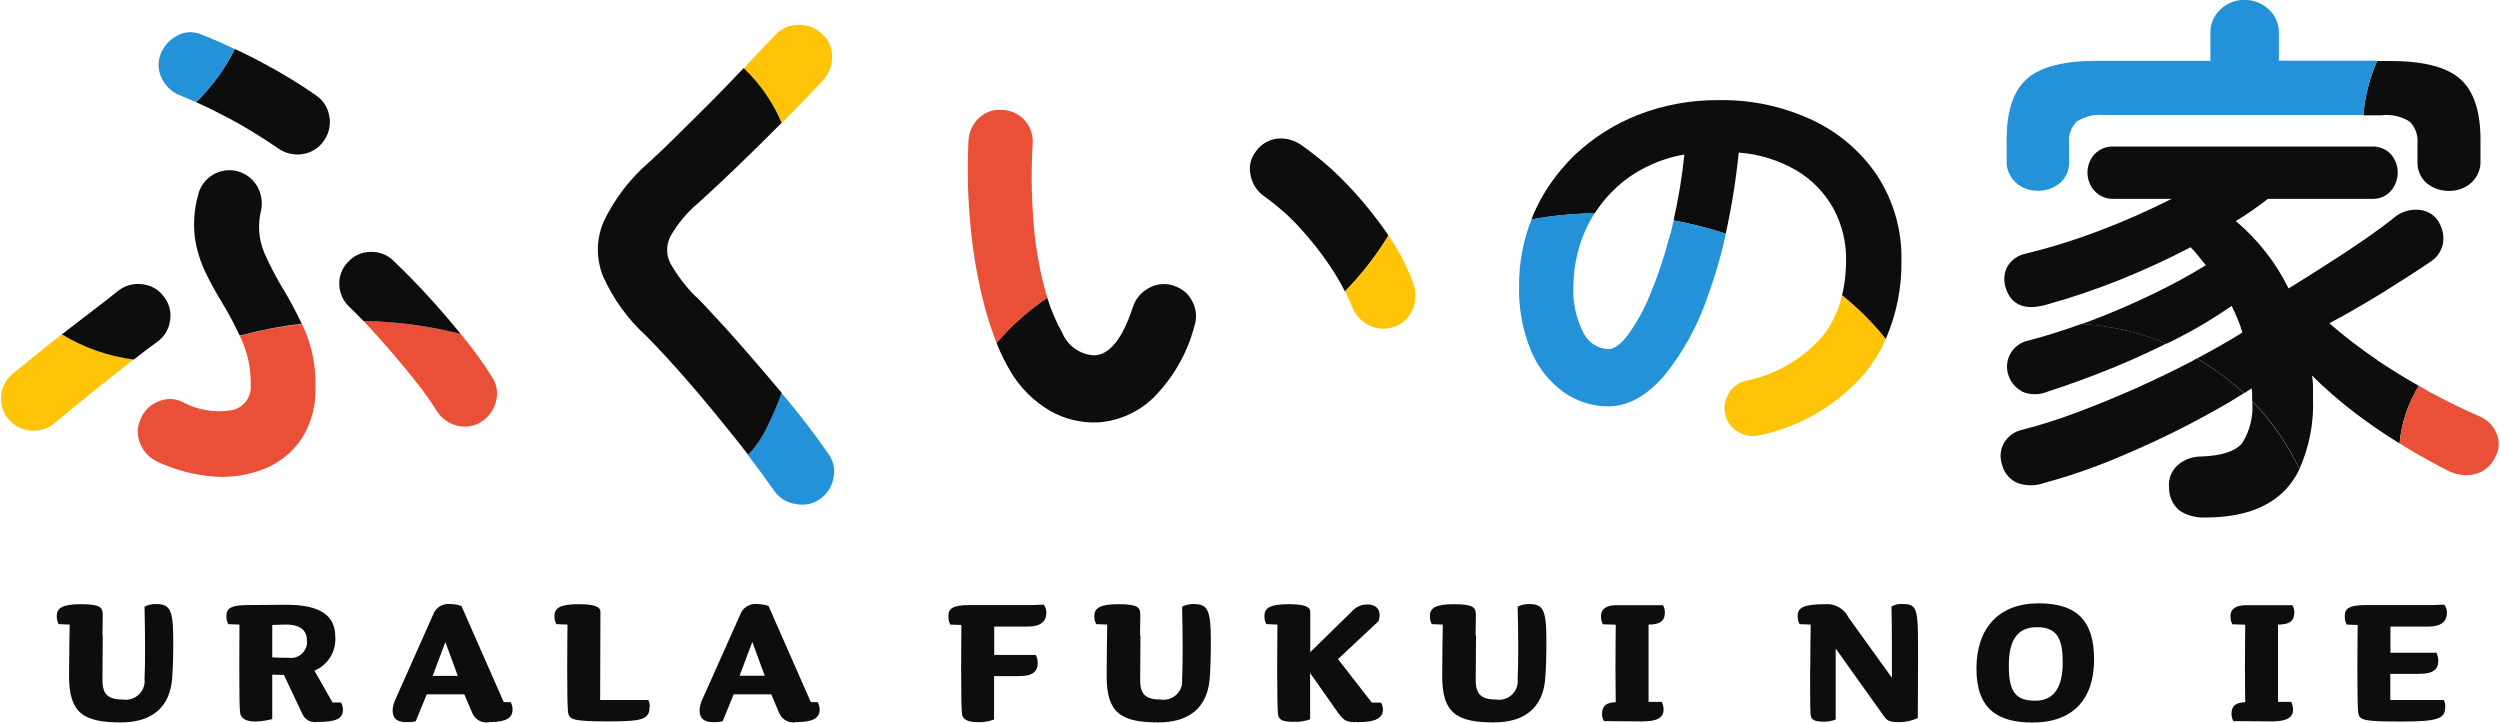 <?xml version="1.0" encoding="UTF-8"?><svg id="_レイヤー_2" xmlns="http://www.w3.org/2000/svg" viewBox="0 0 173 50"><g id="Layer_1"><rect width="173" height="50" style="fill:none; stroke-width:0px;"/><g id="_グループ_1589"><path id="_パス_3881" d="M7.11,43.96c0,.33-.02,2.81-.02,3.11,0,1.01.42,1.34,1.44,1.34.71.1,1.37-.4,1.47-1.11.01-.09.02-.18,0-.27.03-.58.04-1.28.04-2.2s-.02-2.04-.04-2.85c.24-.12.5-.18.77-.18.98,0,1.22.33,1.22,2.54,0,1.06-.02,1.98-.09,2.74-.19,1.83-1.34,2.91-3.54,2.91-2.59,0-3.58-.65-3.58-3.2,0-1.14.03-2.75.04-3.57l-.76-.03c-.1-.18-.14-.38-.13-.58,0-.54.42-.8,1.65-.8,1.41,0,1.53.24,1.53.76,0,0-.02,1.22-.02,1.4" style="fill:#0d0d0d; stroke-width:0px;"/><path id="_パス_3882" d="M19.66,46.7c-.18,0-.7,0-.82-.02v3.08c-.38.1-.77.16-1.16.17-.67,0-1-.22-1.06-.57-.05-.33-.06-1.37-.06-3.05,0-1.13.01-3.09.01-3.09l-.77-.03c-.1-.18-.14-.38-.13-.58,0-.49.28-.74,1.5-.74l2.57-.02c2.54-.02,3.46.83,3.46,2.2.08,1.02-.5,1.97-1.44,2.36l1.25,2.2h.59c.08.15.13.32.13.49,0,.65-.48.86-1.81.86-.4.06-.79-.14-.97-.5l-1.31-2.77ZM19.81,43.22c-.34,0-.73.02-.97.03v2.24c.3.02.65.03,1.14.03.61.09,1.17-.34,1.26-.95.01-.08.01-.17,0-.25,0-.61-.36-1.1-1.44-1.1" style="fill:#0d0d0d; stroke-width:0px;"/><path id="_パス_3883" d="M33.83,49.98c-.48.08-.95-.18-1.14-.62l-.56-1.31h-2.6l-.76,1.86c-.22.05-.45.07-.68.06-.56,0-.92-.21-.92-.82.01-.27.09-.54.21-.79l2.58-5.8c.17-.51.67-.82,1.2-.76.26,0,.52.05.77.13l2.93,6.66h.48c.08.16.13.33.13.5,0,.59-.42.88-1.64.88M30.82,44.43l-.88,2.34h1.74l-.86-2.34Z" style="fill:#0d0d0d; stroke-width:0px;"/><path id="_パス_3884" d="M44.95,48.91c0,.88-.49,1.01-2.88,1.01s-2.68-.12-2.76-.62c-.04-.33-.06-1.31-.06-2.99,0-1.13.02-3.09.02-3.09l-.77-.03c-.1-.18-.14-.38-.13-.58,0-.54.42-.8,1.65-.8.97,0,1.53.13,1.53.52l-.02,6.11h3.33c.08.15.11.31.1.48" style="fill:#0d0d0d; stroke-width:0px;"/><path id="_パス_3885" d="M55.07,49.98c-.48.08-.95-.18-1.14-.62l-.56-1.31h-2.6l-.76,1.86c-.22.05-.45.07-.68.06-.56,0-.92-.21-.92-.82.01-.27.09-.54.21-.79l2.59-5.8c.17-.51.67-.82,1.2-.76.26,0,.52.05.77.13l2.93,6.66h.48c.08.16.13.33.13.5,0,.59-.42.88-1.64.88M52.06,44.42l-.88,2.34h1.74l-.86-2.34Z" style="fill:#0d0d0d; stroke-width:0px;"/><path id="_パス_3886" d="M65.76,43.22c-.1-.19-.14-.4-.13-.61,0-.49.28-.74,1.5-.74h4.24l.85-.03c.12.15.19.34.19.54,0,.59-.34.98-1.32.98h-2.29v1.96h2.88c.08.17.13.36.13.55,0,.59-.33.92-1.31.92h-1.71v3c-.37.14-.77.2-1.16.18-.67,0-1-.19-1.06-.54-.04-.33-.06-1.44-.06-3.12,0-1.13.02-3.06.02-3.06l-.77-.03Z" style="fill:#0d0d0d; stroke-width:0px;"/><path id="_パス_3887" d="M78.92,43.96c0,.33-.02,2.81-.02,3.11,0,1.01.42,1.34,1.44,1.34.71.1,1.37-.4,1.46-1.11.01-.09.01-.18,0-.27.03-.58.04-1.28.04-2.2s-.02-2.04-.04-2.85c.24-.12.5-.18.77-.18.98,0,1.22.33,1.22,2.54,0,1.06-.02,1.98-.09,2.74-.19,1.83-1.34,2.91-3.54,2.91-2.59,0-3.58-.65-3.58-3.2,0-1.14.03-2.75.04-3.57l-.76-.03c-.1-.18-.14-.38-.13-.58,0-.54.42-.8,1.65-.8,1.41,0,1.53.24,1.53.76,0,0-.02,1.22-.02,1.4" style="fill:#0d0d0d; stroke-width:0px;"/><path id="_パス_3888" d="M88.4,43.22l-.77-.03c-.1-.18-.14-.38-.13-.58,0-.54.42-.8,1.65-.8.97,0,1.52.13,1.52.52v2.8l2.9-2.84c.27-.3.66-.47,1.07-.46.54,0,.83.3.83.73,0,.14-.03.28-.07.42l-2.81,2.63,2.34,3.01h.64c.08.15.13.32.13.49,0,.61-.58.86-1.68.86-.85,0-.97.02-1.62-.92l-1.74-2.48v3.21c-.37.13-.77.19-1.16.17-.76,0-1-.15-1.06-.5-.04-.33-.06-1.44-.06-3.12,0-1.13.02-3.09.02-3.09" style="fill:#0d0d0d; stroke-width:0px;"/><path id="_パス_3889" d="M102.14,43.96c0,.33-.02,2.81-.02,3.11,0,1.01.42,1.34,1.44,1.34.71.1,1.37-.4,1.46-1.11.01-.09.02-.18,0-.27.03-.58.04-1.28.04-2.2s-.01-2.04-.04-2.85c.24-.12.5-.18.77-.18.98,0,1.22.33,1.22,2.54,0,1.06-.02,1.98-.09,2.74-.19,1.83-1.34,2.91-3.54,2.91-2.59,0-3.58-.65-3.58-3.2,0-1.14.03-2.75.04-3.57l-.76-.03c-.1-.18-.14-.38-.13-.58,0-.54.42-.8,1.65-.8,1.41,0,1.53.24,1.53.76,0,0-.02,1.22-.02,1.4" style="fill:#0d0d0d; stroke-width:0px;"/><path id="_パス_3890" d="M114.99,48.56c.08.17.13.35.13.54,0,.59-.49.82-1.47.82l-2.66-.02c-.08-.15-.13-.32-.13-.49,0-.59.31-.79.95-.82,0,0-.02-1.52-.02-2.45,0-1.13.02-2.91.02-2.91l-.89-.03c-.1-.18-.14-.38-.13-.58,0-.54.48-.74,1.06-.74h3.23c.08.15.13.32.13.49,0,.65-.4.85-1.13.85v5.35h.92Z" style="fill:#0d0d0d; stroke-width:0px;"/><path id="_パス_3891" d="M125.27,46.28c0-1.09.02-2.29.03-3.06l-.77-.03c-.1-.18-.14-.38-.13-.58,0-.54.37-.8,1.89-.8.68-.06,1.32.3,1.62.91l3.01,4.18v-2.11c0-1.56-.02-2.29-.03-2.81.24-.15.52-.21.8-.18,1.07,0,1.04.43,1.04,3.92,0,1.72-.02,3.97-.02,3.97-.38.18-.8.27-1.22.28-.7,0-.88-.06-1.13-.42l-3.33-4.67v4.91c-.25.1-.52.15-.79.15-.79,0-.92-.18-.95-.52-.03-.4-.03-1.56-.03-3.14" style="fill:#0d0d0d; stroke-width:0px;"/><path id="_パス_3892" d="M140.65,50c-2.41,0-3.88-.94-3.88-3.73s1.53-4.52,4.31-4.52,3.83,1.35,3.83,3.88c0,2.72-1.42,4.37-4.27,4.37M140.96,43.4c-1.44,0-1.95,1.01-1.95,2.68,0,1.81.49,2.41,1.83,2.41,1.26,0,1.9-.88,1.9-2.65,0-1.55-.33-2.44-1.78-2.44" style="fill:#0d0d0d; stroke-width:0px;"/><path id="_パス_3893" d="M158.55,48.56c.08.17.13.35.13.54,0,.59-.49.82-1.47.82l-2.66-.02c-.08-.15-.13-.32-.13-.49,0-.59.31-.79.95-.82,0,0-.02-1.52-.02-2.45,0-1.13.02-2.91.02-2.91l-.89-.03c-.1-.18-.14-.38-.13-.58,0-.54.48-.74,1.06-.74h3.23c.08.15.13.32.13.49,0,.65-.4.85-1.13.85v5.35h.92Z" style="fill:#0d0d0d; stroke-width:0px;"/><path id="_パス_3894" d="M163.16,43.25l-.77-.03c-.1-.19-.14-.4-.13-.61,0-.49.28-.74,1.5-.74h4.53l.85-.03c.12.15.19.34.19.54,0,.59-.34.98-1.32.98h-2.59v1.81h3.18c.08.17.13.36.13.55,0,.59-.33.91-1.31.91h-2.01v1.81h3.7c.08.15.11.31.1.48,0,.82-.49,1.01-3.08,1.01s-2.85-.09-2.94-.59c-.04-.33-.06-1.34-.06-3.01,0-1.13.02-3.06.02-3.06" style="fill:#0d0d0d; stroke-width:0px;"/><path id="_パス_3895" d="M2.53,24.52c-.65.53-1.2.98-1.66,1.35-.46.38-.75.93-.79,1.52-.06.59.13,1.19.53,1.64.39.46.96.74,1.56.77.6.04,1.18-.15,1.64-.55.6-.5,1.33-1.1,2.18-1.79.85-.69,1.71-1.38,2.6-2.07.23-.18.45-.36.67-.52-1.76-.22-3.46-.81-4.98-1.74-.6.47-1.19.93-1.74,1.38" style="fill:#ffc308; stroke-width:0px;"/><path id="_パス_3896" d="M16.73,23.54c.43.97.64,2.02.62,3.08.08.84-.49,1.61-1.32,1.77-1.16.19-2.35-.01-3.38-.56-.53-.28-1.17-.29-1.71-.04-.56.22-1.01.67-1.22,1.24-.25.54-.25,1.17,0,1.71.23.54.66.98,1.2,1.22,1.23.58,2.56.92,3.91,1.02,1.2.09,2.4-.11,3.52-.56,1.04-.43,1.92-1.15,2.54-2.09.66-1.06.99-2.3.94-3.55.04-1.34-.21-2.68-.73-3.91-.07-.15-.14-.3-.21-.45-1.45.17-2.89.44-4.29.83.05.1.1.2.15.3" style="fill:#e95037; stroke-width:0px;"/><path id="_パス_3897" d="M26.37,23.54c.78.88,1.52,1.75,2.22,2.63.6.73,1.15,1.5,1.65,2.29.32.51.83.86,1.41,1,.57.14,1.18.04,1.67-.28.51-.33.87-.84,1.01-1.43.15-.58.04-1.2-.3-1.69-.57-.9-1.19-1.77-1.86-2.6-.1-.12-.2-.24-.3-.36-2.2-.55-4.46-.85-6.73-.9.39.41.8.85,1.22,1.33" style="fill:#e95037; stroke-width:0px;"/><path id="_パス_3898" d="M22.8,8.14c-.06-.6-.38-1.14-.86-1.49-.7-.5-1.52-1.02-2.44-1.56-.93-.54-1.88-1.05-2.86-1.52-.13-.07-.26-.12-.39-.18-.68,1.37-1.59,2.61-2.68,3.68.74.33,1.51.71,2.32,1.14,1.15.62,2.27,1.31,3.35,2.05.48.34,1.07.49,1.65.41.59-.07,1.12-.38,1.47-.86.37-.47.53-1.08.45-1.67" style="fill:#0d0d0d; stroke-width:0px;"/><path id="_パス_3899" d="M16.24,3.39c-.83-.39-1.62-.74-2.35-1.02-.55-.23-1.18-.18-1.69.13-.54.3-.94.79-1.13,1.37-.18.56-.11,1.17.19,1.67.28.52.75.92,1.32,1.11.32.13.65.27.99.42,1.09-1.07,2-2.32,2.68-3.68" style="fill:#2392d8; stroke-width:0px;"/><path id="_パス_3900" d="M27.24,18.05c-.43-.42-1-.64-1.6-.62-.59,0-1.16.26-1.56.7-.41.42-.63.99-.6,1.58.02.59.28,1.15.71,1.54.31.3.63.62.96.96,2.27.04,4.53.34,6.73.9-.68-.84-1.39-1.67-2.15-2.5-.86-.95-1.7-1.8-2.5-2.56" style="fill:#0d0d0d; stroke-width:0px;"/><path id="_パス_3901" d="M11.77,22.17c.1-.58-.06-1.18-.43-1.64-.35-.49-.89-.8-1.49-.86-.6-.08-1.2.08-1.67.45-.4.33-.92.73-1.56,1.22s-1.32,1.01-2.03,1.56l-.31.24c1.52.92,3.22,1.52,4.98,1.74.6-.47,1.14-.88,1.63-1.23.49-.35.81-.89.88-1.49" style="fill:#0d0d0d; stroke-width:0px;"/><path id="_パス_3902" d="M19.57,19.97c-.48-.81-.92-1.65-1.3-2.52-.37-.91-.44-1.91-.21-2.86.13-.59.03-1.21-.28-1.73-.63-1.05-1.99-1.4-3.04-.77,0,0-.01,0-.02.01-.51.31-.88.81-1.01,1.39-.27.95-.34,1.95-.23,2.93.12.82.36,1.62.71,2.37.35.73.74,1.44,1.17,2.14.45.74.86,1.51,1.23,2.3,1.41-.38,2.84-.66,4.29-.83-.42-.88-.86-1.7-1.31-2.45" style="fill:#0d0d0d; stroke-width:0px;"/><path id="_パス_3903" d="M56.96,5.53c.42-.44.64-1.03.62-1.63,0-.6-.25-1.17-.7-1.56-.44-.42-1.03-.64-1.63-.62-.61,0-1.19.25-1.6.7-.63.65-1.33,1.39-2.11,2.22l-.08.09c1.13,1.07,2.03,2.36,2.63,3.79,1.05-1.05,2-2.04,2.87-2.98" style="fill:#ffc308; stroke-width:0px;"/><path id="_パス_3904" d="M57.29,31.36c-.83-1.2-1.79-2.47-2.9-3.8-.11-.13-.21-.25-.32-.37-.26.74-.57,1.46-.91,2.16-.35.78-.83,1.5-1.41,2.13.66.86,1.28,1.7,1.85,2.52.35.48.88.8,1.47.88.59.12,1.2,0,1.69-.36.5-.35.83-.88.92-1.48.13-.59-.02-1.2-.39-1.67" style="fill:#2392d8; stroke-width:0px;"/><path id="_パス_3905" d="M48.19,20.57c-.7-.69-1.3-1.47-1.79-2.33-.31-.59-.31-1.3,0-1.9.51-.88,1.16-1.66,1.94-2.31.73-.65,1.59-1.46,2.6-2.43s2.04-1.98,3.1-3.05l.05-.05c-.61-1.43-1.5-2.72-2.63-3.79-.75.8-1.52,1.59-2.31,2.39-.83.83-1.61,1.6-2.35,2.33-.74.73-1.37,1.33-1.9,1.81-1.31,1.13-2.37,2.52-3.12,4.08-.53,1.22-.54,2.59-.04,3.82.7,1.56,1.71,2.95,2.97,4.1.85.85,1.8,1.89,2.86,3.1,1.05,1.21,2.11,2.49,3.17,3.82.36.44.7.88,1.03,1.31.59-.62,1.06-1.34,1.41-2.13.34-.7.65-1.42.91-2.16-1-1.19-1.99-2.35-2.97-3.46-1.09-1.23-2.06-2.28-2.91-3.16" style="fill:#0d0d0d; stroke-width:0px;"/><path id="_パス_3906" d="M81.27,19.78c-.57-.2-1.2-.16-1.73.13-.53.27-.94.73-1.13,1.3-.73,2.23-1.63,3.36-2.71,3.38-.96-.06-1.81-.65-2.18-1.54-.44-.78-.79-1.6-1.05-2.45-1.31.88-2.49,1.93-3.51,3.13.26.67.58,1.31.94,1.93.67,1.15,1.63,2.11,2.78,2.78,1.01.57,2.15.84,3.31.79,1.44-.1,2.8-.71,3.83-1.71,1.35-1.36,2.33-3.05,2.82-4.91.2-.56.16-1.18-.11-1.71-.25-.54-.71-.94-1.28-1.11" style="fill:#0d0d0d; stroke-width:0px;"/><path id="_パス_3907" d="M72.48,20.6c-.1-.3-.19-.62-.27-.95-.37-1.49-.61-3.01-.71-4.55-.13-1.71-.14-3.42-.04-5.13.1-1.2-.79-2.26-2-2.36-.04,0-.07,0-.11,0-.59-.06-1.17.14-1.6.55-.44.41-.7.97-.73,1.56-.1,2.01-.05,4.03.15,6.03.18,1.9.52,3.78,1.01,5.62.22.8.48,1.59.79,2.36,1.02-1.2,2.2-2.25,3.51-3.13" style="fill:#e95037; stroke-width:0px;"/><path id="_パス_3908" d="M95.97,16.13c-.83-1.2-1.75-2.33-2.76-3.38-.94-.99-1.98-1.88-3.1-2.67-.48-.36-1.08-.54-1.67-.49-.59.05-1.13.35-1.49.83-.39.47-.55,1.09-.41,1.69.1.59.44,1.12.94,1.47.88.63,1.7,1.34,2.43,2.14.78.85,1.5,1.75,2.14,2.71.37.56.72,1.14,1.02,1.74,1.15-1.17,2.16-2.47,3.01-3.87-.04-.05-.07-.11-.1-.16" style="fill:#0d0d0d; stroke-width:0px;"/><path id="_パス_3909" d="M97.82,19.67c-.43-1.19-1.02-2.33-1.74-3.38-.85,1.4-1.86,2.7-3.01,3.87.19.36.36.72.5,1.08.21.56.64,1.02,1.18,1.28.54.27,1.18.3,1.75.08.57-.19,1.02-.63,1.24-1.18.25-.55.28-1.18.08-1.75" style="fill:#ffc308; stroke-width:0px;"/><path id="_パス_3910" d="M129.95,12.22c-1.11-1.68-2.67-3.03-4.49-3.89-2.03-.96-4.26-1.44-6.51-1.4-1.9-.02-3.78.32-5.55,1-1.63.63-3.12,1.57-4.39,2.76-.35.33-.68.69-.99,1.06-.77.92-1.41,1.94-1.89,3.04-.06.13-.1.27-.15.4,1.44-.27,2.9-.41,4.37-.42.33-.51.7-.99,1.12-1.42.28-.29.57-.56.88-.81,1.23-.95,2.68-1.59,4.21-1.85-.16,1.53-.41,3.06-.75,4.56,1.22.23,2.43.54,3.61.92.41-1.85.71-3.72.9-5.61,1.4.1,2.76.52,3.97,1.22,1.07.63,1.95,1.53,2.56,2.61.61,1.11.92,2.37.9,3.63,0,.71-.07,1.42-.21,2.11-.02.11-.06.21-.08.31,1.12.9,2.13,1.91,3.03,3.03.75-1.72,1.12-3.58,1.09-5.45.04-2.06-.53-4.08-1.64-5.81" style="fill:#0d0d0d; stroke-width:0px;"/><path id="_パス_3911" d="M127.47,20.45c-.25,1.05-.72,2.04-1.4,2.88-1.38,1.55-3.23,2.61-5.26,3.02-.5.12-.93.44-1.19.88-.03.05-.05.1-.08.16-.21.4-.26.87-.15,1.31.12.5.45.94.9,1.19.45.28,1,.36,1.51.22,2.84-.6,5.4-2.12,7.29-4.33.54-.68,1-1.42,1.36-2.21.02-.04.03-.07.05-.11-.9-1.12-1.92-2.13-3.03-3.03" style="fill:#ffc308; stroke-width:0px;"/><path id="_パス_3912" d="M115.6,16.14c-.03.12-.07.23-.1.35-.35,1.33-.79,2.64-1.32,3.91-.39.99-.91,1.92-1.53,2.78-.5.65-.95.98-1.33.98-.75-.02-1.42-.46-1.75-1.13-.52-1.02-.76-2.17-.69-3.31.02-1.36.33-2.71.9-3.94.17-.35.35-.69.57-1.02-1.46.01-2.93.15-4.37.42-.58,1.47-.87,3.03-.86,4.61-.04,1.53.24,3.05.82,4.47.47,1.14,1.24,2.13,2.24,2.86.91.65,2,1,3.12,1,1.35,0,2.64-.71,3.88-2.14,1.34-1.67,2.37-3.57,3.04-5.61.06-.16.12-.31.17-.47.42-1.22.77-2.47,1.04-3.73-1.18-.38-2.39-.69-3.61-.92-.07.3-.14.6-.21.89" style="fill:#2392d8; stroke-width:0px;"/><path id="_パス_3913" d="M164.84,7.97c.67-.07,1.35.09,1.92.45.39.4.58.95.53,1.51v1.24c-.03.57.2,1.13.64,1.51.43.35.98.54,1.54.53.57.01,1.12-.19,1.54-.56.43-.39.67-.96.64-1.54v-1.44c0-1.98-.47-3.38-1.41-4.21s-2.56-1.24-4.87-1.24h-.88c-.52,1.19-.84,2.46-.95,3.76h1.3Z" style="fill:#0d0d0d; stroke-width:0px;"/><path id="_パス_3914" d="M141,13.2c.56.01,1.11-.17,1.54-.53.44-.37.67-.93.64-1.51v-1.24c-.06-.56.14-1.11.53-1.51.57-.36,1.25-.52,1.92-.45h17.91c.11-1.3.43-2.57.95-3.76h-6.79v-1.91c.01-.62-.24-1.22-.7-1.64-.94-.88-2.41-.88-3.35,0-.45.42-.71,1.02-.69,1.64v1.92h-7.86c-2.28,0-3.89.41-4.83,1.24s-1.41,2.23-1.41,4.21v1.43c-.03.58.2,1.14.62,1.54.42.38.96.58,1.52.56" style="fill:#2392d8; stroke-width:0px;"/><path id="_パス_3915" d="M151.77,24.95c-1.27.66-2.59,1.3-3.97,1.92-1.38.61-2.74,1.17-4.08,1.67-1.24.47-2.5.87-3.78,1.2-.53.11-.98.44-1.26.9-.27.47-.31,1.03-.13,1.54.14.56.53,1.01,1.05,1.24.56.2,1.16.22,1.73.04,1.72-.47,3.41-1.04,5.06-1.73,1.77-.73,3.47-1.52,5.11-2.37,1.42-.74,2.67-1.45,3.78-2.15-.99-.92-2.09-1.73-3.27-2.4l-.25.14" style="fill:#0d0d0d; stroke-width:0px;"/><path id="_パス_3916" d="M140.36,23.57c-.99.2-1.64,1.17-1.44,2.16.02.1.05.19.08.29.17.47.52.86.96,1.09.55.23,1.16.23,1.71,0,1.4-.45,2.88-.99,4.44-1.62,1.31-.53,2.58-1.11,3.81-1.72-1.87-.78-3.87-1.24-5.89-1.35-1.24.45-2.47.83-3.67,1.15" style="fill:#0d0d0d; stroke-width:0px;"/><path id="_パス_3917" d="M155.85,27.76c.1,1.03-.15,2.06-.71,2.93-.48.55-1.42.85-2.82.9-.62,0-1.22.22-1.67.64-.41.39-.61.95-.55,1.51-.01.62.26,1.21.73,1.6.53.34,1.16.5,1.79.47,2.51,0,4.37-.66,5.6-1.99.36-.4.67-.86.9-1.35-.82-1.74-1.92-3.33-3.27-4.7" style="fill:#0d0d0d; stroke-width:0px;"/><path id="_パス_3918" d="M164.5,24.91c-1.15-.78-2.26-1.62-3.31-2.54,1.23-.65,2.47-1.37,3.72-2.14,1.25-.78,2.34-1.48,3.27-2.11.46-.29.78-.76.88-1.3.08-.56-.06-1.13-.39-1.6-.3-.42-.78-.67-1.3-.7-.62-.05-1.24.14-1.71.55-.53.43-1.21.93-2.05,1.51-.84.58-1.72,1.16-2.63,1.74-.91.59-1.79,1.13-2.61,1.64-.88-1.79-2.12-3.37-3.65-4.66.77-.47,1.51-.99,2.22-1.54h7.18c.5.03,1-.17,1.33-.55.63-.73.63-1.81,0-2.54-.35-.36-.83-.56-1.33-.53h-17.86c-.49-.02-.97.17-1.32.53-.65.72-.65,1.82,0,2.54.34.37.82.57,1.32.55h4.02c-1.59.8-3.22,1.53-4.89,2.16-1.71.66-3.45,1.2-5.23,1.64-.56.11-1.04.47-1.3.98-.21.48-.22,1.02-.02,1.51.4,1.08,1.3,1.43,2.71,1.05,1.77-.49,3.52-1.08,5.23-1.77,1.68-.68,3.28-1.42,4.81-2.22.2.19.38.4.55.62.16.21.33.42.51.62-1.15.71-2.34,1.35-3.55,1.94-1.37.66-2.8,1.29-4.3,1.86-.25.1-.51.19-.76.28,2.03.11,4.02.57,5.89,1.35.22-.11.46-.22.68-.33,1.32-.67,2.6-1.43,3.82-2.28.15.3.29.6.41.9.13.3.24.61.33.94-.93.59-1.99,1.18-3.15,1.8,1.18.68,2.27,1.48,3.27,2.4.17-.11.36-.22.52-.33.02.13.04.26.04.4v.48c1.35,1.37,2.46,2.96,3.27,4.7.68-1.54,1.01-3.21.94-4.9v-.81c0-.26-.02-.52-.08-.77.94.93,1.94,1.8,2.99,2.6,1.02.77,2.04,1.47,3.08,2.11.13-1.42.59-2.78,1.33-3.99-.97-.55-1.93-1.14-2.89-1.78" style="fill:#0d0d0d; stroke-width:0px;"/><path id="_パス_3919" d="M169.38,32.56c.57.3,1.22.39,1.84.26.66-.15,1.21-.61,1.47-1.24.27-.48.3-1.07.07-1.58-.22-.55-.66-.98-1.2-1.2-1.05-.45-2.19-1.01-3.42-1.67-.25-.14-.51-.29-.76-.44-.74,1.21-1.19,2.58-1.33,3.99.08.05.15.1.23.15,1.12.68,2.15,1.25,3.1,1.73" style="fill:#e95037; stroke-width:0px;"/></g></g></svg>